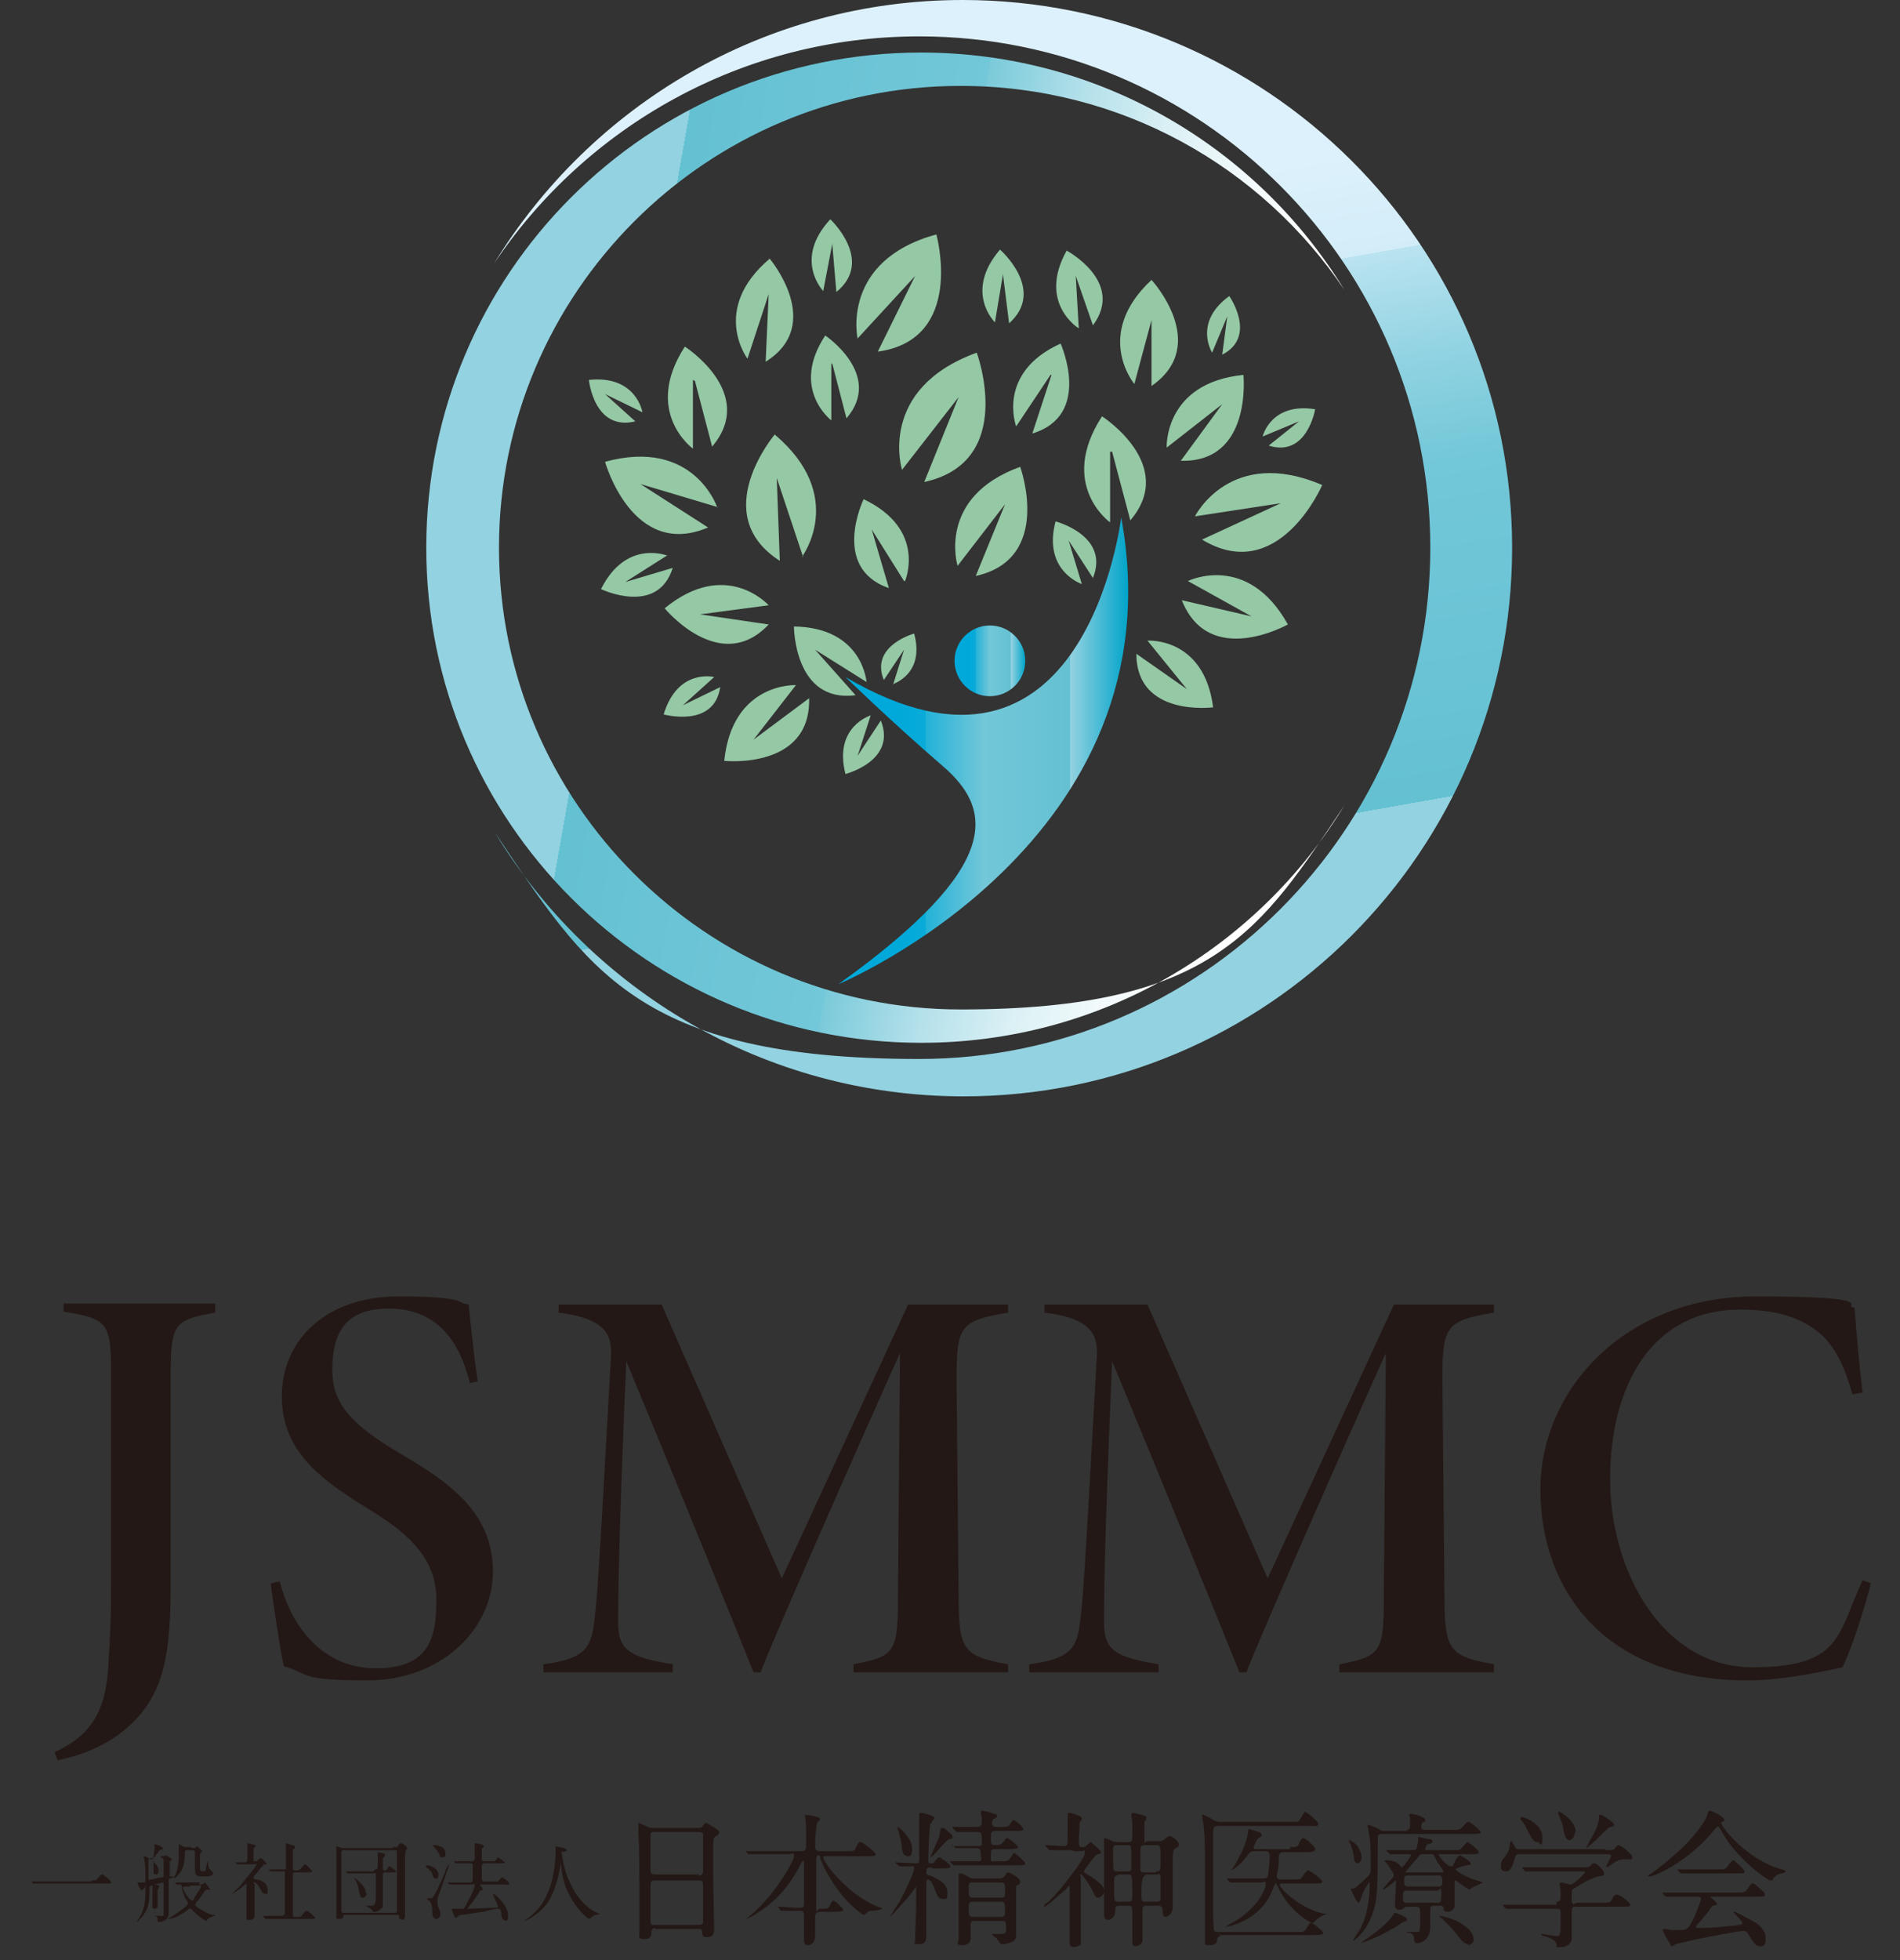 <?xml version="1.0" encoding="UTF-8"?>
<svg id="_レイヤー_1" xmlns="http://www.w3.org/2000/svg" xmlns:xlink="http://www.w3.org/1999/xlink" version="1.1" viewBox="0 0 188.1 194">
  <rect x="0" y="0" width="188.1" height="194" fill="#333333" stroke="none"/>
  <!-- Generator: Adobe Illustrator 29.5.1, SVG Export Plug-In . SVG Version: 2.1.0 Build 141)  -->
  <defs>
    <style>
      .st0 {
        fill: url(#_名称未設定グラデーション_9791);
      }

      .st1 {
        fill: #231815;
      }

      .st2 {
        fill: url(#_名称未設定グラデーション_875);
      }

      .st3 {
        fill: url(#_名称未設定グラデーション_618);
      }

      .st4 {
        fill: url(#_名称未設定グラデーション_472);
      }

      .st5 {
        fill: url(#_名称未設定グラデーション_979);
      }
    </style>
    <radialGradient id="_名称未設定グラデーション_875" data-name="名称未設定グラデーション 875" cx="94.6" cy="49.2" fx="94.6" fy="81.4" r="32.1" gradientUnits="userSpaceOnUse">
      <stop offset="0" stop-color="#51b7af"/>
      <stop offset=".6" stop-color="#69b59a"/>
      <stop offset=".8" stop-color="#94c8ab"/>
      <stop offset="1" stop-color="#95c8a5"/>
    </radialGradient>
    <linearGradient id="_名称未設定グラデーション_618" data-name="名称未設定グラデーション 618" x1="87.7" y1=".5" x2="106.6" y2="107.4" gradientUnits="userSpaceOnUse">
      <stop offset=".2" stop-color="#ddf1fc"/>
      <stop offset=".3" stop-color="#d3edf8"/>
      <stop offset=".3" stop-color="#bae3f0"/>
      <stop offset=".4" stop-color="#91d3e2"/>
      <stop offset=".5" stop-color="#72c7d8"/>
      <stop offset=".8" stop-color="#64c1d2"/>
      <stop offset=".8" stop-color="#93d2e0"/>
      <stop offset="1" stop-color="#93d2e0"/>
    </linearGradient>
    <linearGradient id="_名称未設定グラデーション_472" data-name="名称未設定グラデーション 472" x1="136.2" y1="62.2" x2="42.9" y2="45.7" gradientUnits="userSpaceOnUse">
      <stop offset=".1" stop-color="#fff"/>
      <stop offset=".2" stop-color="#f5fbfc"/>
      <stop offset=".3" stop-color="#dcf1f5"/>
      <stop offset=".4" stop-color="#b3e0ea"/>
      <stop offset=".5" stop-color="#7acada"/>
      <stop offset=".5" stop-color="#72c7d8"/>
      <stop offset=".8" stop-color="#64c1d2"/>
      <stop offset=".8" stop-color="#93d2e0"/>
      <stop offset="1" stop-color="#93d2e0"/>
    </linearGradient>
    <linearGradient id="_名称未設定グラデーション_979" data-name="名称未設定グラデーション 979" x1="83" y1="74.2" x2="111.7" y2="74.2" gradientUnits="userSpaceOnUse">
      <stop offset=".2" stop-color="#00a9d9"/>
      <stop offset=".3" stop-color="#09abd8"/>
      <stop offset=".3" stop-color="#22b2d8"/>
      <stop offset=".4" stop-color="#4bbcd8"/>
      <stop offset=".5" stop-color="#72c7d8"/>
      <stop offset=".8" stop-color="#64c1d2"/>
      <stop offset=".8" stop-color="#93d2e0"/>
      <stop offset="1" stop-color="#00a4ca"/>
    </linearGradient>
    <linearGradient id="_名称未設定グラデーション_9791" data-name="名称未設定グラデーション 979" x1="94.5" y1="65.4" x2="101.5" y2="65.4" xlink:href="#_名称未設定グラデーション_979"/>
  </defs>
  <g>
    <path class="st1" d="M9,186.1c.4,0,.4,0,.6-.1.3-.4.4-.5.5-.5s.1,0,.7.5c.1.1.2.2.2.3,0,.1,0,.1-.5.1h-5.9c-.7,0-1,0-1.1,0,0,0-.2,0-.2,0s0,0,0,0l-.2-.2s0,0,0,0,0,0,0,0c0,0,.3,0,.4,0,.3,0,.9,0,1.2,0h4.4Z"/>
    <path class="st1" d="M15.9,183.7c.1,0,.2,0,.3,0,0,0,.2-.1.2-.1s.6.3.6.4,0,.1-.2.2c0,0,0,0,0,.1,0,.2,0,.8,0,1.2s0,.2.1.2.4,0,.4,0,0,0,0,0c0,0-.2.1-.4.2-.2,0-.2,0-.2.2,0,.1,0,1.4,0,1.6s0,1.3,0,1.5,0,.5-.2.7c-.2.2-.5.3-.7.3s-.2,0-.2-.3c0,0,0-.2-.3-.3,0,0,0,0,0,0,0,0,0,0,0,0,0,0,.3,0,.3,0,.5,0,.5,0,.6,0,0-.1,0-1,0-1.3s0-1.9,0-1.9c0,0,0-.1-.1-.1s-1.2.3-1.3.4c0,0,0,.5,0,.6,0,1.5-.4,2.1-1.1,2.8-.2.2-.2.2-.2.2s0,0,0,0c0,0,.1-.1.1-.2.5-.8.8-1.3.8-3s0-.2-.1-.2-.3.2-.3.2c0,0,0,0-.2-.3,0,0-.2-.4-.2-.5h.4c.4,0,.4,0,.4-.2,0-.6,0-1.4-.1-2,0,0-.1-.4-.1-.4s0,0,0,0c.1,0,.3,0,.5.2.2.1.2.1.3.1.1,0,.2,0,.2-.3,0,0,.1-.6.1-.9s0-.2,0-.3,0,0,0,0,.8.2.8.4,0,.1-.3.2c0,0-.6.8-.6.8,0,0,0,0,.1,0h.7ZM15,183.9c-.2,0-.3,0-.3.3,0,.4,0,1.2,0,1.6s0,.2.2.2.9-.2,1-.2c.2,0,.3,0,.3-.1,0,0,0-1.2,0-1.5s0-.3-.3-.3h-1ZM15.6,187c0,.3,0,1.5,0,1.7,0,.1-.2.2-.3.2s-.2,0-.2-.2,0-.7,0-.9,0-.8,0-.9,0-.4,0-.4,0,0,0,0c0,0,.7,0,.7.2s0,0,0,0-.1.1-.1.2ZM15.1,184.2c0,0,.6.4.6.9s-.3.4-.3.4c-.2,0-.2-.1-.2-.2,0-.7,0-.7,0-1,0,0,0-.1,0-.1ZM19.7,186.5c0,0,.2,0,.3,0,0,0,.3-.2.3-.2,0,0,.5.6.5.7s0,0-.2,0c-.1,0-.2,0-.3.1-.3.4-.5.8-.9,1.2,0,.1-.1.2-.1.2,0,.2,1.1.8,1.7,1,.3,0,.3,0,.3.1s0,0,0,0c0,0-.2,0-.6.2,0,0-.3.3-.3.3s-.6-.3-1.3-1c0,0-.1-.2-.2-.2s-.1,0-.2,0c-.4.3-.5.4-.7.5-.7.5-1.4.5-1.4.5s0,0,0,0c0,0,.7-.4.8-.5.3-.2,1.2-.8,1.2-1s0-.1-.1-.3c-.3-.4-.5-1.1-.5-1.3,0-.2,0-.3-.2-.3s-.2,0-.3,0,0,0,0,0l-.2-.2s0,0,0,0c0,0,0,0,0,0,0,0,.3,0,.4,0,.3,0,1,0,1.2,0h.9ZM19,182.9c.1,0,.2,0,.3,0,0,0,.2-.2.2-.2,0,0,.5.4.5.5s-.2.2-.2.3c0,0,0,.9,0,1.3s.1.4.3.4.3,0,.3-.4c0,0,.1-.6.2-.6s0,0,0,.1q0,.6.2.7c0,0,.3.3.3.4,0,.3-.5.3-1,.3-.8,0-.8-.2-.8-.9s0-1.2,0-1.4,0-.3-.3-.3h-.4c-.1,0-.3,0-.3.2,0,.9-.1,1.7-.7,2.3-.1.1-.3.3-.4.3,0,0,0,0,0,0,0,0,0-.1.1-.2.1-.3.4-.8.4-2.1s0-.5,0-.7c0,0,0-.3,0-.4s0,0,0,0,.2.1.2.1c.3.2.4.2.6.2h.4ZM18.8,186.7c-.6,0-.7,0-.7.1,0,.3.7,1.3.9,1.3s.2-.2.3-.4c.1-.2.6-.8.6-1s-.1-.1-.2-.1h-.9Z"/>
    <path class="st1" d="M23.2,184.3s0,0,0,0c0,0,0,0,0,0,.2,0,1,0,1.1,0s.2,0,.2-.6,0-.6,0-1c0,0,0-.2,0-.3s0,0,0,0c0,0,.7.2.8.2,0,0,0,0,0,.1s-.2.2-.2.2c0,0,0,.1,0,.5v.7c0,.1,0,.1.1.1s.1,0,.2,0c0,0,.3-.3.4-.3s.1,0,.1,0c.1.1.3.3.3.3.2.2.2.2.2.2s0,0,0,.1c0,0-.1,0-.2,0-.1,0-.7.7-.8.9-.3.3-.3.3-.3.4s0,.2.3.2c.3,0,1.1.3,1.1,1s-.1.4-.3.4-.3-.2-.5-.6c0,0-.3-.5-.5-.5s0,.1,0,.2c0,.3,0,1.9,0,2.3s0,.6,0,.8c0,.3-.2.4-.5.4s-.3,0-.3-.2,0-.5,0-.6c0-.6,0-1.5,0-2.6s0-.2,0-.2-1.2,1-1.4,1,0,0,0,0c0,0,.6-.6.8-.8.3-.4,1.6-1.9,1.6-2.1s0,0-.1,0h-.6c-.3,0-.7,0-1,0,0,0-.2,0-.2,0s0,0,0,0l-.2-.2ZM26,189.6s0,0,0,0c0,0,0,0,0,0,0,0,.3,0,.4,0,.2,0,.7,0,1.2,0h.3c0,0,.2,0,.3-.2,0-.2,0-3.5,0-3.9s0-.3-.2-.3-.7,0-1,0c0,0-.1,0-.2,0s0,0,0,0l-.2-.2s0,0,0,0,0,0,0,0,.3,0,.4,0c0,0,.8,0,1.1,0s.2-.1.2-.4c0-.8,0-1.2,0-1.8,0,0,0-.4,0-.4s0,0,0,0,.6.2.6.2c0,0,.3,0,.3.2s-.2.2-.2.2c0,.1,0,1.6,0,1.8s0,.3.2.3c.4,0,.4,0,.6-.2.3-.3.3-.4.4-.4.1,0,.7.6.7.7s-.2.1-.5.1h-1.2c-.2,0-.2.1-.2.3,0,.5,0,3,0,3.6s0,.5.2.5h.3c.2,0,.3,0,.5-.3.2-.3.3-.3.4-.3s.8.6.8.7-.2.1-.5.1h-3.1c-.2,0-.8,0-1.1,0,0,0-.2,0-.2,0s0,0,0,0l-.2-.2Z"/>
    <path class="st1" d="M38.9,182.8c.4,0,.5,0,.5-.1.1-.2.2-.3.3-.3s.6.3.6.5,0,0-.1.2c0,0-.1.2-.1.7,0,.8,0,4.7,0,5.6s-.4.5-.4.5c-.2,0-.2,0-.2-.3,0-.1-.1-.1-.2-.1h-5.1c-.2,0-.2,0-.2.1,0,.1,0,.3-.4.3s-.3,0-.3-.3,0-.4,0-.5c0-.4,0-2,0-2.9,0-1.4,0-3,0-3.2,0,0,0-.3,0-.3s0,0,0,0,.5.2.6.2c.2,0,.3,0,.4,0h4.6ZM39.1,189.3c0,0,.2,0,.2-.1,0-.1,0-3.8,0-4.1s0-1.8,0-1.9c0-.1-.2-.1-.2-.1h-5c-.2,0-.3,0-.3.3s0,1.7,0,2c0,.5,0,2.9,0,3.4s0,.5.3.5h5ZM37.1,185c.3,0,.3,0,.3-.8s0-.3,0-.5c0,0,0-.3,0-.4s0,0,0,0,.7.1.7.2c0,0,0,0,0,.1s-.1.2-.2.3c0,.1,0,.7,0,.9s0,.3.2.3.1,0,.2-.1c.2-.3.2-.3.3-.3,0,0,.6.4.6.5s0,.1-.5.1h-.5c-.1,0-.3,0-.3.2,0,.8,0,1.9,0,2.7s0,.5-.3.8c-.1.1-.3.2-.5.2s-.1,0-.2,0c0-.1-.1-.2-.2-.3,0,0-.5-.3-.5-.3s0,0,0,0c0,0,.5,0,.6,0,.3,0,.4-.2.4-.9,0-.5,0-1.5,0-2s0-.3-.2-.3h-1.3c-.2,0-.8,0-1.1,0,0,0-.1,0-.2,0s0,0,0,0l-.2-.2s0,0,0,0,0,0,0,0c0,0,.3,0,.4,0,.2,0,.7,0,1.2,0h1.2ZM36.3,187.4c0,.2-.2.4-.4.4s-.2,0-.4-.8c0-.3-.2-.8-.5-1.2,0,0,0,0,0,0,0,0,1.2.7,1.2,1.5Z"/>
    <path class="st1" d="M42.2,184.6c.6,0,1.2.4,1.2.9s-.2.4-.3.4-.2-.1-.3-.4c0-.2-.2-.4-.6-.7,0,0-.1-.1-.1-.1,0,0,0,0,.1,0ZM42.7,187.9c.3-.2.7-1.1,1.4-2.7,0-.2.2-.5.3-.6,0-.1,0-.1.1-.1s0,0,0,0c0,0-.8,2.3-.9,2.6-.2.6-.3.7-.3,1s0,.5.3,1.1c0,.1,0,.3,0,.3,0,.2-.2.4-.4.4-.3,0-.4-.3-.4-.6,0-.5,0-.8-.3-1.2,0,0-.3-.2-.3-.2s.3,0,.3-.1ZM42.8,182.6s0,0,0,0c0,0,.6,0,.7.1.4.1.6.4.6.7s0,.4-.3.4-.2,0-.3-.3c-.3-.5-.6-.8-.7-.9,0,0,0,0,0,0ZM45.8,186.5c-.2,0-.8,0-1.1,0,0,0-.2,0-.2,0s0,0,0,0l-.2-.2s0,0,0,0,0,0,0,0c0,0,.3,0,.4,0,.4,0,.8,0,1.2,0h.6c.1,0,.2,0,.3-.2,0-.1,0-1.2,0-1.4s0-.3-.2-.3h-.2c-.2,0-.8,0-1.1,0,0,0-.2,0-.2,0s0,0,0,0l-.2-.2s0,0,0,0,0,0,0,0c0,0,.3,0,.4,0,.4,0,.8,0,1.2,0h.2c0,0,.3,0,.3-.3s0-.8,0-1.1c0,0,0-.4,0-.4,0,0,0,0,0,0s.9.1.9.3-.2.2-.2.2c0,0,0,.1,0,.3s0,.8,0,.8c0,.2.2.2.3.2h.5c.4,0,.4,0,.5,0,0,0,.3-.4.3-.4s.7.5.7.5c0,.1-.2.1-.5.1h-1.5c0,0-.3,0-.3.2s0,1.4,0,1.4c0,.1.1.2.3.2h.8c.4,0,.4,0,.5,0,0,0,.3-.4.4-.4s.7.4.7.6-.2.1-.5.1h-2.4s0,0,0,0,.3.4.3.5,0,0-.2.1c0,0-.1,0-.3.4-.3.4-.6.9-.9,1.2-.1.1-.1.2-.1.2s0,0,0,0c.2,0,2.3-.1,2.7-.1.2,0,.3,0,.3-.1,0-.2-.5-1.1-.5-1.3h0c.2,0,1.5,1.2,1.5,2.1s-.3.5-.4.5-.2,0-.3-.7c0-.2,0-.4-.3-.4s-1.2.2-1.4.3c-.3,0-1.9.3-2.2.3,0,0-.3,0-.4.2,0,0-.2.1-.2.1-.1,0-.4-.9-.4-.9s0,0,0,0c0,0,.4,0,.4,0,.2,0,.4,0,.6,0s.3,0,.6-.7c.4-.7.7-1.4.7-1.6s-.2-.1-.3-.1h-.5Z"/>
    <path class="st1" d="M55.6,183.2s.1,2.1,1.3,4c.1.2,1.1,1.8,2.5,2.2,0,0,0,0,0,0s0,0-.3.1c-.3,0-.5.2-.6.3-.2.1-.2.1-.2.1s-1.1-.7-2-2.5c-.2-.3-.7-1.5-.8-3.3,0,0,0-.1,0-.1,0,0,0,0,0,.3,0,.3-.3,2.3-1.1,3.7-.9,1.5-2.4,2.1-2.5,2.1s0,0,0,0,0,0,.1-.1c.5-.3,1.5-1.1,2-2.2,1-1.9,1-4.3,1-4.4,0-.2,0-.3,0-.5,0,0,0-.1,0-.2,0,0,0,0,0,0,0,0,.4.1.5.1.4.1.6.2.6.3s0,.1-.1.1c0,0-.1,0-.1,0,0,0,0,0,0,.1Z"/>
    <path class="st1" d="M64.9,190.8c0,0-.4,0-.4.3,0,.4,0,.8-.7.8s-.5-.3-.5-.5,0-2.9,0-3.5c0-1.6,0-5-.1-6.5,0-.1,0-.7,0-.9s0-.1,0-.1.1,0,.7.3c.4.2.5.2.7.2h4.4c.3,0,.4,0,.5-.1.2-.3.3-.4.4-.4s1.3.7,1.3.9,0,.2-.3.4c-.2.1-.3.2-.3.9,0,1.5,0,1.8,0,3.1,0,.8.1,4.5.1,5.2s-.3.8-.7.8-.4,0-.5-.5c0-.2,0-.3-.3-.3h-4.4ZM69.2,185.6c.4,0,.4-.3.4-.5s0-3.5,0-3.6c0-.2-.3-.2-.4-.2h-4.5c-.2,0-.3.1-.3.2,0,.1,0,3.3,0,3.5s0,.5.4.5h4.4ZM69.2,190.5c.1,0,.4,0,.4-.3,0,0,0-3.3,0-3.6s0-.5-.4-.5h-4.4c-.4,0-.4.2-.4.5,0,.5,0,2.8,0,3.3s0,.6.4.6h4.3Z"/>
    <path class="st1" d="M81.2,189.2c-.4,0-.5.2-.5.6s0,1.5,0,1.8c0,.5-.3.9-.7.9s-.4-.3-.4-.5,0-.8,0-.9c0-.5,0-1.4,0-1.5,0-.5-.2-.5-.4-.5h-.5c-.4,0-.8,0-.9,0,0,0-.4,0-.4,0s0,0-.1,0l-.3-.4s0,0,0,0,0,0,0,0c.3,0,1.6.1,1.8.1h.4c.4,0,.4-.2.4-.4,0-.6,0-3.3,0-3.9s0-.3-.1-.3-.1,0-.4.6c-.6,1.1-1.7,3-4.1,4.5,0,0-.9.6-1.1.6s0,0,0,0,.8-.7.9-.8c2-1.8,3.8-4.9,3.8-5.4s-.2-.2-.4-.2h-1.9c-.4,0-1,0-1.5,0,0,0-.5,0-.6,0s0,0-.1,0l-.3-.3s0,0,0,0c0,0,0,0,0,0,.1,0,.6,0,.7,0,.8,0,1.4,0,1.9,0h2.9c.5,0,.5-.2.5-.5,0-1.2,0-1.7,0-2,0-.1-.1-.9-.1-1,0-.1,0-.1.1-.1s1.4.2,1.4.4-.3.3-.3.4c-.1.3-.2,1.5-.2,2s0,.8.4.8h2.7c.7,0,.8,0,.9-.3.3-.6.3-.6.5-.6.2,0,1.5,1,1.5,1.2s-.3.2-.8.2h-4.1c-.2,0-.3,0-.3.1,0,.5,2.4,3.7,5.4,4.9.3.1.4.1.4.2s-.8.2-1,.2c-.3,0-.4.1-.6.3-.1.1-.1.1-.2.1s-1.2-.8-2.1-1.9c-.2-.3-1.4-1.6-2.2-3.7,0-.2-.1-.3-.2-.3s-.2.2-.2.4c0,1.3,0,3.3,0,4.5s0,.4.4.4h.3c.4,0,.5,0,.7-.4,0-.1.2-.4.3-.4.2,0,1,.8,1,.9s-.2.2-.8.2h-1.4Z"/>
    <path class="st1" d="M92.2,184.8c-.2,0-.5,0-.5.4s.1.3.6.5c.6.3,1.5.7,1.5,1.6s-.3.6-.5.6c-.4,0-.4-.1-.8-1,0-.2-.4-.9-.6-.9s-.2.3-.2.4c0,.1,0,2.2,0,2.6s0,1,0,1.5c0,.2,0,1,0,1.1,0,.3,0,.8-.7.8s-.4,0-.4-.6.1-2.7.1-3.2c0-.5,0-1.2,0-1.7s0-.2,0-.2-.8,1.1-1,1.3c-.2.2-1.5,1.7-1.6,1.7s0,0,0,0c0,0,.7-1.2.9-1.4.7-1.3,1.5-3,1.5-3.4s-.2-.2-.3-.2-1.2,0-1.2,0,0,0-.1-.1l-.3-.3c0,0,0,0,0,0,0,0,0,0,0,0,.3,0,1.7.1,2,.1s.4,0,.4-.3c0,0,0-2.3,0-2.6s0-.6,0-1.3c0,0,0-.5,0-.6s0-.2.2-.2,1.3.3,1.3.5,0,0-.2.3c0,.1-.1.2-.2.3-.1.4-.2,2.9-.2,3.4s0,.5.3.5.3-.1.4-.3c.3-.3.3-.3.4-.3s1.1.7,1.1.9-.3.2-.8.2h-1ZM89.7,183.6c-.3,0-.3-.2-.4-.6,0-.3-.1-.9-.3-1.6,0-.1-.2-.6-.2-.6s0,0,0,0c.3,0,1.5,1.2,1.5,2.1s-.2.8-.6.8ZM94.3,181.8c0,.1,0,.2-.3.2-.4.1-1.6,1.8-1.9,1.8s0,0,0,0c0,0,.6-1.4.7-1.6.2-.4.2-.5.3-1.1,0,0,0-.2.2-.2.2,0,.3.1.6.4.4.3.4.4.4.5ZM94.3,182.7c0,0,0,0,0,0,0,0,0,0,0,0,.1,0,.5,0,.6,0,.6,0,1.3,0,1.8,0s.5,0,.5-.4c0-.9,0-1-.5-1-1.1,0-1.6,0-1.7,0s-.3,0-.3,0,0,0-.1-.1l-.3-.3s0,0,0-.1,0,0,0,0c0,0,.4,0,.5,0,.3,0,1.5,0,1.9,0s.5-.2.5-.4,0-.3,0-.5c0,0-.1-.4-.1-.5s0-.2.2-.2.9.2,1.1.3c.1,0,.3,0,.3.2s0,.1-.3.3c-.1,0-.2.2-.2.4,0,.3.2.4.4.4h.4c.7,0,.8,0,1-.3.2-.3.3-.4.3-.4.2,0,1,.7,1,.9s-.3.2-.8.2h-2c-.4,0-.4.3-.4.6,0,.6,0,.8.4.8s.6,0,.9-.4c.1-.2.2-.3.3-.3.2,0,1.1.8,1.1.9s-.3.2-.8.2h-1.5c-.4,0-.4.1-.4.7s0,.5.4.5h.5c.7,0,.8,0,1-.3.3-.4.3-.5.4-.5.2,0,1.1.9,1.1,1,0,.2-.3.2-.8.2h-3.9c-.7,0-1.6,0-2.1,0,0,0-.3,0-.3,0s0,0-.1-.1l-.3-.3c0,0,0,0,0,0,0,0,0,0,0,0s.8,0,.9,0c1.1,0,1.1,0,1.8,0s.4-.2.4-.5c0-.6,0-.8-.5-.8s-1.2,0-1.7,0c0,0-.3,0-.3,0s0,0-.1-.1l-.3-.3ZM98.9,185.9c.1,0,.4,0,.6-.3.1-.2.2-.3.3-.3s1.2.5,1.2.9-.3.3-.3.4c-.1,0-.1,0-.1.3,0,.6,0,3.7,0,4.4s0,.4-.1.6c-.2.4-1.1.5-1.2.5s-.3,0-.3-.1c-.3-.4-.3-.5-.5-.6,0,0-.3-.2-.3-.3s0,0,.1,0c0,0,.4,0,.5,0,.8,0,.8-.1.8-.5,0-.6,0-.8-.4-.8h-2.7c-.4,0-.4.2-.4.4s0,1,0,1.2,0,.8-.8.8-.4-.3-.4-.5c0-.6,0-3.8,0-4.5s0-.7,0-1.4c0,0,0-.5,0-.6s.1-.1.2-.1c.2,0,.3.1.7.3.3.2.4.2.8.2h2.4ZM96.3,186.3c-.4,0-.4.1-.4.7s0,.8.4.8h2.8c.4,0,.4-.1.4-.7s0-.8-.4-.8h-2.8ZM99.1,189.7c.4,0,.4-.2.4-.7s0-.8-.4-.8h-2.8c-.4,0-.4.2-.4.7s0,.8.4.8h2.8Z"/>
    <path class="st1" d="M106,183.1c-.4,0-1.3,0-1.8,0,0,0-.3,0-.3,0s0,0-.1-.1l-.3-.3c0,0,0,0,0-.1s0,0,0,0c.3,0,1.6.1,1.8.1.4,0,.4-.1.4-1.3v-1.1c0-.1,0-.6,0-.7s0-.2.2-.2.9.3.9.3c.1,0,.3.1.3.3s-.2.3-.2.3c0,.2-.1,1.6-.1,1.9s0,.6.3.6.3,0,.5-.2c.3-.3.4-.3.4-.3s1,.8,1,1,0,.1-.3.2c-.2,0-.5.4-1,1.1-.4.5-.4.6-.4.6,0,0,0,.1.2.2.3.2.9.5,1.5,1.1.2.2.3.4.3.6,0,.5-.4.7-.6.7s-.2,0-.5-.6c-.1-.3-1-1.7-1.2-1.7s0,.1,0,.2c0,.4,0,2.3,0,2.7,0,.6,0,3.1,0,3.7s0,.3-.3.5c0,0-.2.1-.4.1-.3,0-.4-.2-.4-.4s0-1.1,0-1.3c0-.7,0-3.2,0-3.9s0-.5,0-.5-.3.2-.3.3c-.6.5-2,1.8-2.2,1.8s0,0,0-.1,0-.2.3-.3c1.4-1.3,3.7-4.4,3.7-4.9s-.2-.2-.3-.2h-.7ZM113.5,188.6c-.4,0-.4.2-.4.7s0,2.1,0,2.5,0,.4-.1.5c-.1.2-.4.3-.6.3-.3,0-.3-.3-.3-.4,0-.2,0-2.4,0-2.6,0-.9,0-1-.4-1h-.9c-.4,0-.4.2-.4.6,0,.5-.4.8-.7.8-.4,0-.4-.4-.4-.5,0-.6,0-3.3,0-3.9s0-2.6,0-3c0,0,0-.4,0-.5s0-.2.1-.2.7.3.7.3c.3.1.5.1.7.1h.9c.4,0,.4-.2.4-.6s0-.8,0-1.4c0-.1-.1-.6-.1-.7s0-.2.2-.2.3.1.4.1c.8.2.9.2.9.4s-.2.4-.2.4c0,.2,0,.3,0,1.4s0,.5.4.5h1.1c.2,0,.3,0,.5-.2.3-.2.4-.3.5-.3.2,0,.9.5.9.8s0,.2-.3.4c-.2.1-.3.2-.3,1.2s0,2.7,0,3.2,0,1.2,0,1.4c0,.9-.7,1-.7,1-.3,0-.3-.4-.3-.7s-.2-.4-.5-.4h-1ZM111.6,185.2c.2,0,.3,0,.4-.2,0-.1,0-1.2,0-1.4,0-.9,0-1-.4-1h-1c-.1,0-.3,0-.4.2,0,.1,0,.9,0,1.4,0,.9,0,1,.4,1h1ZM110.7,185.6c-.4,0-.4.2-.4.8,0,1.4,0,1.6.1,1.7.1.1.2.1.3.1h1c.4,0,.4-.2.4-.8,0-1.9,0-1.9-.5-1.9h-1ZM114.5,185.2c.4,0,.4-.2.4-1,0-1.6,0-1.6-.5-1.6h-1.1c-.4,0-.4.2-.4.8s0,1.5,0,1.7c0,.2.3.2.4.2h1.1ZM113.4,185.6q-.4,0-.4,1.6c0,.9,0,1,.4,1h1.1c.1,0,.3,0,.4-.2,0-.1,0-1.3,0-2s-.1-.5-.4-.5h-1.1Z"/>
    <path class="st1" d="M120.9,191.6c0,0-.4,0-.4.3,0,.3-.1.6-.7.6s-.5,0-.5-.5,0-.7,0-.8c0-1.1,0-5.2,0-6.4s0-3.4-.2-4.5c0,0-.1-.5-.1-.6s0-.1.1-.1.9.4,1,.5c.4.2.6.2.8.2h7c.5,0,.7,0,.7-.1.1-.1.5-.9.6-.9s1.3.9,1.3,1.2-.3.2-.9.2h-9c-.5,0-.5.2-.5.8,0,1,0,5.9,0,7s0,2.2.1,2.5c0,.2.3.2.4.2h7.8c.6,0,.7,0,.9-.3.3-.5.3-.6.5-.6.2,0,1.2.8,1.2,1s-.5.2-1.2.2h-9.2ZM127.7,182.8c.6,0,.7,0,.9-.3,0-.2.3-.6.4-.6.2,0,1.2.8,1.2,1.1s-.5.3-1.1.3h-2c-.2,0-.4,0-.5.4,0,.9,0,1-.2,1.9h0c0,.4.2.4.4.4h1.2c.5,0,.7,0,.8-.1.1-.1.5-.8.7-.8s1.4.9,1.4,1.1-.3.2-.8.2h-3.2c0,0-.2,0-.2.1,0,.5,2.4,2.6,4.5,2.9.2,0,.2,0,.2,0,0,0-.5.2-.5.2-.1,0-.5.3-.9.7,0,0,0,0-.1,0-.1,0-2.2-1-3.4-3.6-.2-.3-.2-.4-.2-.4s0,0-.2.4c-1.1,3.4-4.6,4-4.8,4s0,0,0,0c0,0,.2-.1.3-.2,2.8-1.4,3.7-3.5,3.7-4s-.2-.2-.3-.2h-1c-1.3,0-1.7,0-1.8,0,0,0-.3,0-.3,0s0,0-.1,0l-.3-.3q0,0,0-.1s0,0,0,0c.1,0,.5,0,.6,0,.7,0,1.3,0,2,0h1c.1,0,.3,0,.4-.2.1-.2.2-1.7.2-2,0-.4-.2-.5-.4-.5h-1c-.4,0-.5,0-.8.4-.6.9-1.5,1.5-1.6,1.5s0,0,0,0c0,0,.4-.6.5-.8.6-1.1,1.1-2.1,1.2-3.3,0,0,0,0,0,0,.2,0,.9.3,1,.3.1,0,.3.1.3.3s0,.1-.3.3c-.2.1-.5.9-.5,1,0,.1.1.1.3.1h3.3Z"/>
    <path class="st1" d="M139.2,181.1c.4,0,.4-.2.4-.7s0-.4,0-.5c0-.1-.1-.2-.1-.3,0,0,.1-.1.2-.1.2,0,1.4.3,1.4.6s-.1.1-.3.3c0,0-.1.2-.1.3,0,.4.2.4.5.4h2.6c.7,0,.7,0,1.1-.4.3-.4.4-.4.5-.4.2,0,1.2.9,1.2,1s0,.2-.8.2h-8.9c-.5,0-.5.1-.5.6,0,4.9,0,5.9-.6,7.5-.7,1.8-1.8,2.5-1.9,2.5s0,0,0,0,.6-1,.7-1.1c.6-1,1-2.7,1-4.5s0-.3,0-.3-.6.8-.8,1.5c-.2.5-.2.6-.3.6-.2,0-.7-1.2-.8-1.4,0,0,0,0,0,0s.2,0,.2,0c.3,0,.5-.3,1.1-.8.6-.6.7-.6.7-1.1,0-2.2,0-2.8-.2-3.7,0-.1-.1-.5-.1-.6s0-.1.1-.1.5.2.8.3c.5.3.5.3.8.3h2.3ZM134.5,184.4c-.4,0-.4-.2-.5-.8,0-.3-.2-.8-.3-1.1,0,0-.2-.3-.2-.4s0,0,0,0c.1,0,.5.2.6.3.6.5.7,1.3.7,1.4,0,.4-.2.6-.5.6ZM139.3,190c0,.1,0,.1-.4.2-.3.2-.8.6-1.1.7-1.3.8-3,1.4-3.1,1.4s0,0,0,0c0,0,.4-.3.4-.3.6-.4,2.2-1.5,2.9-2.6,0,0,0-.1.1-.1s.5.2.6.2c.4.2.6.3.6.5ZM139.3,188.7c-.1,0-.2,0-.3.1-.1.1-.2.2-.5.2s-.4-.3-.4-.4c0-.2.1-2,.1-2.4s0-.1,0-.1c-.1,0-1,.9-1.3.9s0,0,0,0c0-.2,1.1-1.2,1.1-1.4s-.3-.6-.5-.9c0-.1-.5-.6-.5-.6,0,0,0,0,.2,0s.9,0,1.3.4c0,0,.2.3.3.3.1,0,.9-1.1.9-1.2s-.1-.1-.2-.1c-1,0-1.5,0-1.6,0,0,0-.3,0-.3,0s0,0-.1-.1l-.3-.3c0,0,0,0,0,0,0,0,0,0,0,0,0,0,.5,0,.6,0,.3,0,1.3,0,1.9,0s.5,0,.7-.9c0,0,0-.4,0-.4,0,0,.1,0,.1,0,0,0,.8.2,1,.2,0,0,.3,0,.3.2s0,.2-.4.3c-.2,0-.3.4-.3.5s.1.1.2.1h2.5c.6,0,.7,0,.8-.1.1-.1.6-.7.7-.7s1.1.8,1.1,1-.3.2-.8.2h-3c0,0-.2,0-.2,0,0,.2.9,1.2,1.2,1.2s.2,0,.4-.4c0-.1.4-.7.5-.7s1.1.6,1.1.8,0,.1-.4.2c-.2,0-1.1.3-1.1.4s.8.7,2.1,1.1c.1,0,.6.2.6.2s-.7.4-.9.4c0,0-.4.3-.4.3-.2,0-1.3-.9-1.4-.9s-.1,0-.1.5c0,1.7,0,1.9,0,2.1-.1.3-.4.5-.7.5s-.4-.2-.4-.4-.2-.2-.4-.2h-.5c-.2,0-.4,0-.4.3s0,1.6,0,1.7c0,1.7-1.3,1.7-1.3,1.7-.3,0-.3-.2-.3-.4,0-.3-.1-.5-.4-.6-.2,0-.3,0-.3-.1s0,0,.2,0c.5,0,.8,0,.9,0,.2,0,.2-.6.2-1.3,0-1.1,0-1.2-.4-1.2h-.8ZM142.3,188.3c.3,0,.4,0,.4-.9s-.2-.3-.4-.3h-3c-.4,0-.4.1-.4.6s0,.6.4.6h2.9ZM142.4,186.7c.4,0,.4-.2.4-.5s0-.6-.4-.6h-3c-.4,0-.4.2-.4.5s0,.6.4.6h3ZM142.6,185.3c.1,0,.3,0,.3-.1s-.5-.8-.6-.9c0-.1-.4-.7-.4-.8,0,0-.2,0-.3,0h-.7c-.3,0-.3,0-.6.4-.2.2-1.2,1.4-1.2,1.4s0,0,.1,0h3.4ZM145.4,192.4c-.4,0-.7-.3-1.2-1-.4-.5-1.3-1.4-1.4-1.5-.3-.2-.3-.3-.3-.3,0,0,0,0,.1,0s1,.2,1.8.6c.8.5,1.2.8,1.4,1.3,0,0,.1.3.1.4,0,.3-.2.6-.6.6Z"/>
    <path class="st1" d="M159,183.1c.6,0,.7,0,.9-.2.2-.2.2-.3.3-.3.3,0,1.4.9,1.4,1.2s-.2.2-.3.2-.4,0-.5,0c-.3,0-.8.1-1.5.7-.1,0-.2.1-.3.1s0,0,0,0c0-.2.5-1,.5-1.1,0-.2-.2-.2-.4-.2h-8.6c-.3,0-.4,0-.5.3-.2.7-.4,1.4-.9,1.4s-.5-.3-.5-.6,0-.4.5-1c.2-.3.3-.4.4-1.2,0,0,0-.2.1-.2.1,0,.2.3.4.6,0,.2.3.2.4.2h8.5ZM154.1,188.2c.2,0,.4,0,.4-.4s0-.5,0-.7c0-.2-.1-.5-.1-.6s0-.2.2-.2.7.2.9.2c.3,0,1.4-1.1,1.4-1.2s0-.1-.3-.1h-3.4c-.3,0-1.3,0-1.8,0,0,0-.3,0-.3,0s0,0-.1,0l-.3-.3q0,0,0-.1s0,0,0,0c.1,0,.5,0,.6,0,.4,0,1.2,0,2,0h3.3c.7,0,.7,0,.9-.2.1-.2.2-.2.4-.2.2,0,.9.7.9,1s-.1.2-.6.3c-.6.1-1.7.8-2.4,1.2-.2.1-.2.1-.2,1s.3.4.5.4h2.5c.6,0,.8,0,.9-.2.3-.5.3-.6.6-.6s1.3.8,1.3,1-.3.2-.8.2h-4.6c-.4,0-.4.1-.4.9,0,1.1,0,1.9,0,2.3-.1.6-.6.8-1.2.8s-.2,0-.3-.3c-.1-.4-.6-.6-1.2-.8-.2,0-.3-.1-.3-.2s0,0,.1,0,1.2.2,1.4.2.4,0,.4-.7c0-.3,0-1.3,0-1.6s0-.4-.4-.4h-2.8c-.3,0-1.3,0-1.8,0,0,0-.2,0-.3,0s0,0-.1,0l-.3-.3q0,0,0-.1s0,0,0,0c.1,0,.5,0,.6,0,.4,0,1.2,0,2,0h2.7ZM150.6,179.8c.3,0,2.1.7,2.1,2s-.2.5-.5.5-.4-.1-.9-1c-.3-.6-.3-.7-.8-1.3,0,0,0-.1,0-.1,0,0,.1,0,.1,0ZM155.9,181.4c0,.4-.3.7-.5.7-.4,0-.5-.5-.6-.9,0-.5-.4-1.4-.5-1.6,0,0-.1-.2,0-.3.1-.1,1.7.9,1.7,2ZM159.8,180.6c0,.1,0,.1-.3.2-.2,0-.3.1-.9.7-.9.9-1.5,1.4-1.6,1.4s0,0,0,0,.5-.9.6-1.1c.2-.3.7-1.3.7-1.9,0-.3,0-.3.1-.3s.2,0,.3.1c.4.2,1.1.7,1.1.9Z"/>
    <path class="st1" d="M163.1,185.7c0,0,0,0,.2-.2.1,0,1.3-.9,2.2-1.7,2.5-2.1,3.4-3.8,3.5-4.1.1-.4.1-.5.3-.5s1.4.6,1.4.9,0,0-.2.2c0,0-.1,0-.1.1,0,.4,2.6,3.7,6,4.6q.4.1.4.2c0,0,0,.1-.4.2-.2,0-.7.2-.9.6,0,.1-.1.1-.2.1-.3,0-3.4-2.1-5-5.1-.2-.3-.2-.3-.2-.3s-.3.3-.4.4c-2.6,3.2-5.8,4.5-6.3,4.6,0,0-.1,0-.1,0ZM167.1,187.7c-1.1,0-1.4,0-1.8,0,0,0-.3,0-.3,0s0,0-.1,0l-.3-.3s0,0,0-.1c0,0,0,0,0,0,.1,0,.5,0,.6,0,.7,0,1.5,0,2,0h4.8c.6,0,.8,0,1.1-.5.2-.3.3-.4.4-.4s.2,0,.5.3c.7.6.7.6.7.8,0,.2,0,.2-.8.2h-4.4c-.1,0-.2,0-.2,0,0,0,.7.6.7.7s0,.1-.4.2c-.1,0-.1,0-.5.6-.3.4-.9,1.1-1,1.2,0,0-.2.2-.2.3s.2.1.3.1c.2,0,1.5,0,3.1-.2,1-.1,1.2-.1,1.2-.3,0-.2-.9-1-.9-1.1s0,0,.1,0c.2,0,1.6.8,1.8.9.4.2,1.3.8,1.3,1.7s-.3.8-.6.8c-.4,0-.7-.5-1-1-.3-.5-.4-.5-.6-.5-.7,0-6.2,1.1-6.7,1.3,0,0-.3.2-.4.2s-.1,0-.1-.1c-.3-.5-.8-1.4-.8-1.5s0-.1.1-.1c.1,0,.5,0,.6.1.2,0,.6,0,.9,0,.8,0,.9,0,1.5-1.2.3-.7.7-1.7.7-1.9,0-.2-.2-.2-.4-.2h-.9ZM170.1,185c.7,0,.7,0,1-.4.2-.3.4-.5.5-.5.1,0,1.1.9,1.1,1.1s0,.2-.8.2h-3.3c-.9,0-1.3,0-1.8,0,0,0-.3,0-.3,0s0,0-.1,0l-.3-.3c0,0,0,0,0-.1s0,0,0,0c.1,0,.5,0,.6,0,.7,0,1.4,0,2,0h1.4Z"/>
  </g>
  <g>
    <path class="st1" d="M21.3,129.9c-3.9.7-4.4,1-4.4,5.9v20.5c0,7.1-.5,11.2-4.1,14.5-2.3,2.1-5.1,3-7.1,3.4l-.3-.8c3.3-1.5,5-3.7,5.3-8.2.2-3.1.3-4.9.3-9.1v-20.4c0-4.9-.5-5.2-4.7-5.9v-.8h15v.8Z"/>
    <path class="st1" d="M46.5,136.8c-1.1-4.4-3.5-7.3-8-7.3s-5.6,2.6-5.6,6.1,2.1,5.5,6.8,8.3c4.6,2.7,9.1,5.7,9.1,11.6s-5.3,10.8-12.4,10.8-5.7-.7-8.3-1.4c-.3-1.2-1.2-7.2-1.3-8.2l.9-.2c1.1,4.4,4.2,8.6,9.5,8.6s6-3,6-6.8-2.4-6.3-6.3-8.7c-4.7-2.9-9-5.7-9-11.4s4.5-9.9,11.5-9.9,5.8.7,7,.8c.2,2,.5,5,.9,7.6l-.9.2Z"/>
    <path class="st1" d="M84.5,165.5v-.8c4.2-.8,4.4-1.2,4.4-7l.2-23.8c-4.5,10-12.9,29.1-13.8,31.6h-.7c-.9-2.3-7.7-19-12.6-30.8-.8,18.6-.8,23.9-.8,25.9,0,2.7,1.1,3.4,5.4,4.1v.8h-12.8v-.8c3.9-.5,4.7-1.5,5-4,.3-2,.5-5.1,1.7-26.7,0-1.7-.3-3.5-5.2-4.1v-.8h10.2l11.9,27.1,12.5-27.1h9.9v.8c-4.7.8-5.1,1.3-5.1,6.5l.2,21.3c0,5.6.4,6.2,4.9,7v.8h-15.3Z"/>
    <path class="st1" d="M132.6,165.5v-.8c4.2-.8,4.4-1.2,4.4-7l.2-23.8c-4.5,10-12.9,29.1-13.8,31.6h-.7c-.9-2.3-7.7-19-12.6-30.8-.8,18.6-.8,23.9-.8,25.9,0,2.7,1.1,3.4,5.4,4.1v.8h-12.8v-.8c3.9-.5,4.7-1.5,5-4,.3-2,.5-5.1,1.7-26.7,0-1.7-.3-3.5-5.2-4.1v-.8h10.2l11.9,27.1,12.5-27.1h9.9v.8c-4.7.8-5.1,1.3-5.1,6.5l.2,21.3c0,5.6.4,6.2,4.9,7v.8h-15.3Z"/>
    <path class="st1" d="M185.2,156.7c-.5,2.2-2,6.8-2.8,8.3-1.4.3-5.7,1.3-9.4,1.3-14.3,0-20.5-9.1-20.5-18.9s8.3-19.1,21.3-19.1,8.3,1,9.8,1.1c.2,2.8.5,6.1.8,8.4l-1,.2c-1.1-3.8-2.3-6-5.4-7.4-1.6-.7-3.5-1-5.7-1-8.9,0-12.9,7.7-12.9,16.8s5.2,18.6,14.1,18.6,8.4-3.3,10.9-8.6l.9.3Z"/>
  </g>
  <g>
    <path class="st2" d="M89.3,46.5s-2.5-8,7.4-11.6c0,0,4,10.8-5.2,12.8l3.4-8.4-5.6,7.2ZM99.5,49.9l-2.9,7.1c7.7-1.7,4.4-10.8,4.4-10.8-8.3,3-6.2,9.8-6.2,9.8l4.7-6.1ZM110.1,44.7l1.8,6.8c4.7-5.5-2.8-10.3-2.8-10.3-4.4,6.8.8,10.5.8,10.5v-7ZM104.1,37.1l-1.9,5.8c6-1.8,2.8-8.9,2.8-8.9-6.4,2.9-4.4,8.2-4.4,8.2l3.4-5.1ZM114,31.3v6.9c5.9-4.1,0-10.5,0-10.5-5.8,5.4-1.7,10.3-1.7,10.3l1.8-6.7ZM121,40l-4.1,5.6c7.1.2,6.2-8.5,6.2-8.5-7.9.8-7.6,7.2-7.6,7.2l5.5-4.3ZM126.8,49.8l-7.8,3.6c7.6,4.6,11.9-5.4,11.9-5.4-9.1-3.9-12.6,3.1-12.6,3.1l8.5-1.3ZM123.9,61l-6.9-1.6c2.7,6.8,10.5,2.4,10.5,2.4-4-7.2-9.9-4.3-9.9-4.3l6.3,3.5ZM117.5,68.2l-5-3.5c0,6.3,7.6,5.3,7.6,5.3-.9-7-6.5-6.6-6.5-6.6l3.9,4.8ZM128.6,41.7l-3,2.4c3.8,1.2,4.6-3.6,4.6-3.6-4.4-.7-5.2,2.7-5.2,2.7l3.6-1.5ZM121.5,31.3l-.5,3.8c3.5-1.8.7-5.8.7-5.8-3.6,2.6-1.7,5.6-1.7,5.6l1.5-3.6ZM106.5,27.3l1.7,4.9c3.2-4.3-2.6-7.4-2.6-7.4-2.9,5.2,1.2,7.7,1.2,7.7l-.3-5.2ZM99.3,27.2l.6,4.8c3.7-3.3-.9-7.3-.9-7.3-3.6,4.2-.5,7.2-.5,7.2l.8-4.8ZM90.7,27.1l-3.8,7.7c8.7-1.2,5.8-11.6,5.8-11.6-9.5,2.6-7.8,10.3-7.8,10.3l5.8-6.3ZM82.4,36l1.4,5.4c3.7-4.3-2.1-8.2-2.1-8.2-3.5,5.3.6,8.4.6,8.4v-5.6ZM76.1,29.1l-.3,6.7c5.9-3.7.4-10.2.4-10.2-5.9,5-2.2,9.9-2.2,9.9l2.1-6.4ZM68.8,37.7l1.7,6.5c4.5-5.3-2.7-9.9-2.7-9.9-4.2,6.5.8,10.1.8,10.1v-6.8ZM85.8,67.6s-.3-5.5-7.2-5.6c0,0,0,7.6,6.1,6.8l-4-4.5,5.1,3.2ZM79.4,55.1s4.5-6-2.7-12.1c0,0-6.7,7.9.5,12.5l-.3-8.2,2.6,7.8ZM71,50.2s-2.3-6.9-11.1-4.5c0,0,2.7,9.7,10.2,6.5l-6.7-4.3,7.7,2.3ZM66.1,55s-4.1-1.7-6.6,3.3c0,0,5.6,2.7,7.1-2.1l-4.7,1.4,4.1-2.6ZM76.1,59.9s-4.2-4.7-10.3.3c0,0,5.5,6.7,10.3,1.6l-6.8-1,6.8-.9ZM78.8,67.8s-6.3-.3-7.1,7.5c0,0,8.6.9,8.4-6.2l-5.5,4.1,4.2-5.4ZM86.2,70.8s-3.7,1.1-2.5,5.8c0,0,5.1-1.3,3.5-5.3l-2.3,3.5,1.3-4ZM70.7,67s-3.6-.9-5,3.7c0,0,5,1.4,5.6-2.7l-3.7,1.8,3-2.7ZM63.6,40.8s-.6-3.7-5.3-3.2c0,0,.5,5.1,4.6,4.1l-3-2.7,3.7,1.8ZM89.6,57.5s2.2-5.1-4.1-8.1c0,0-3.3,6.8,2.5,8.8l-1.7-5.8,3.2,5.1ZM82.4,24.2l.4,4.7c3.8-3.1-.6-7.2-.6-7.2-3.7,4-.7,7.1-.7,7.1l.9-4.7ZM105.8,53.5l2.4,3.7c1.7-4.2-3.7-5.6-3.7-5.6-1.3,4.9,2.6,6.2,2.6,6.2l-1.3-4.3ZM88.4,67.7s3.2-1,2.1-5c0,0-4.4,1.2-3,4.6l2-3-1.1,3.5Z"/>
    <g>
      <path class="st3" d="M95.3,0c-19.6,0-36.8,10.4-46.4,26.1C58,12.5,73.5,3.6,91,3.6c28,0,50.6,22.7,50.6,50.6s-22.7,50.6-50.6,50.6-32.9-8.9-42-22.4c9.5,15.6,26.7,26.1,46.4,26.1,30,0,54.3-24.3,54.3-54.3S125.3,0,95.3,0Z"/>
      <path class="st4" d="M91.2,5.2c17.7,0,33.3,9.4,41.9,23.5-8.2-12.2-22.1-20.2-38-20.2-25.2,0-45.7,20.5-45.7,45.7s20.5,45.7,45.7,45.7,29.8-8,38-20.2c-8.6,14.1-24.1,23.5-41.9,23.5-27.1,0-49-21.9-49-49S64.1,5.2,91.2,5.2Z"/>
    </g>
    <g>
      <path class="st5" d="M111,51.2s-3.5,29.8-27.3,15.8c0,0,4.3,4.2,9.5,8.7,5.1,4.3,6.3,9.9-10.2,21.7,0,0,33.9-14.1,28-46.2Z"/>
      <circle class="st0" cx="98" cy="65.4" r="3.5"/>
    </g>
  </g>
</svg>